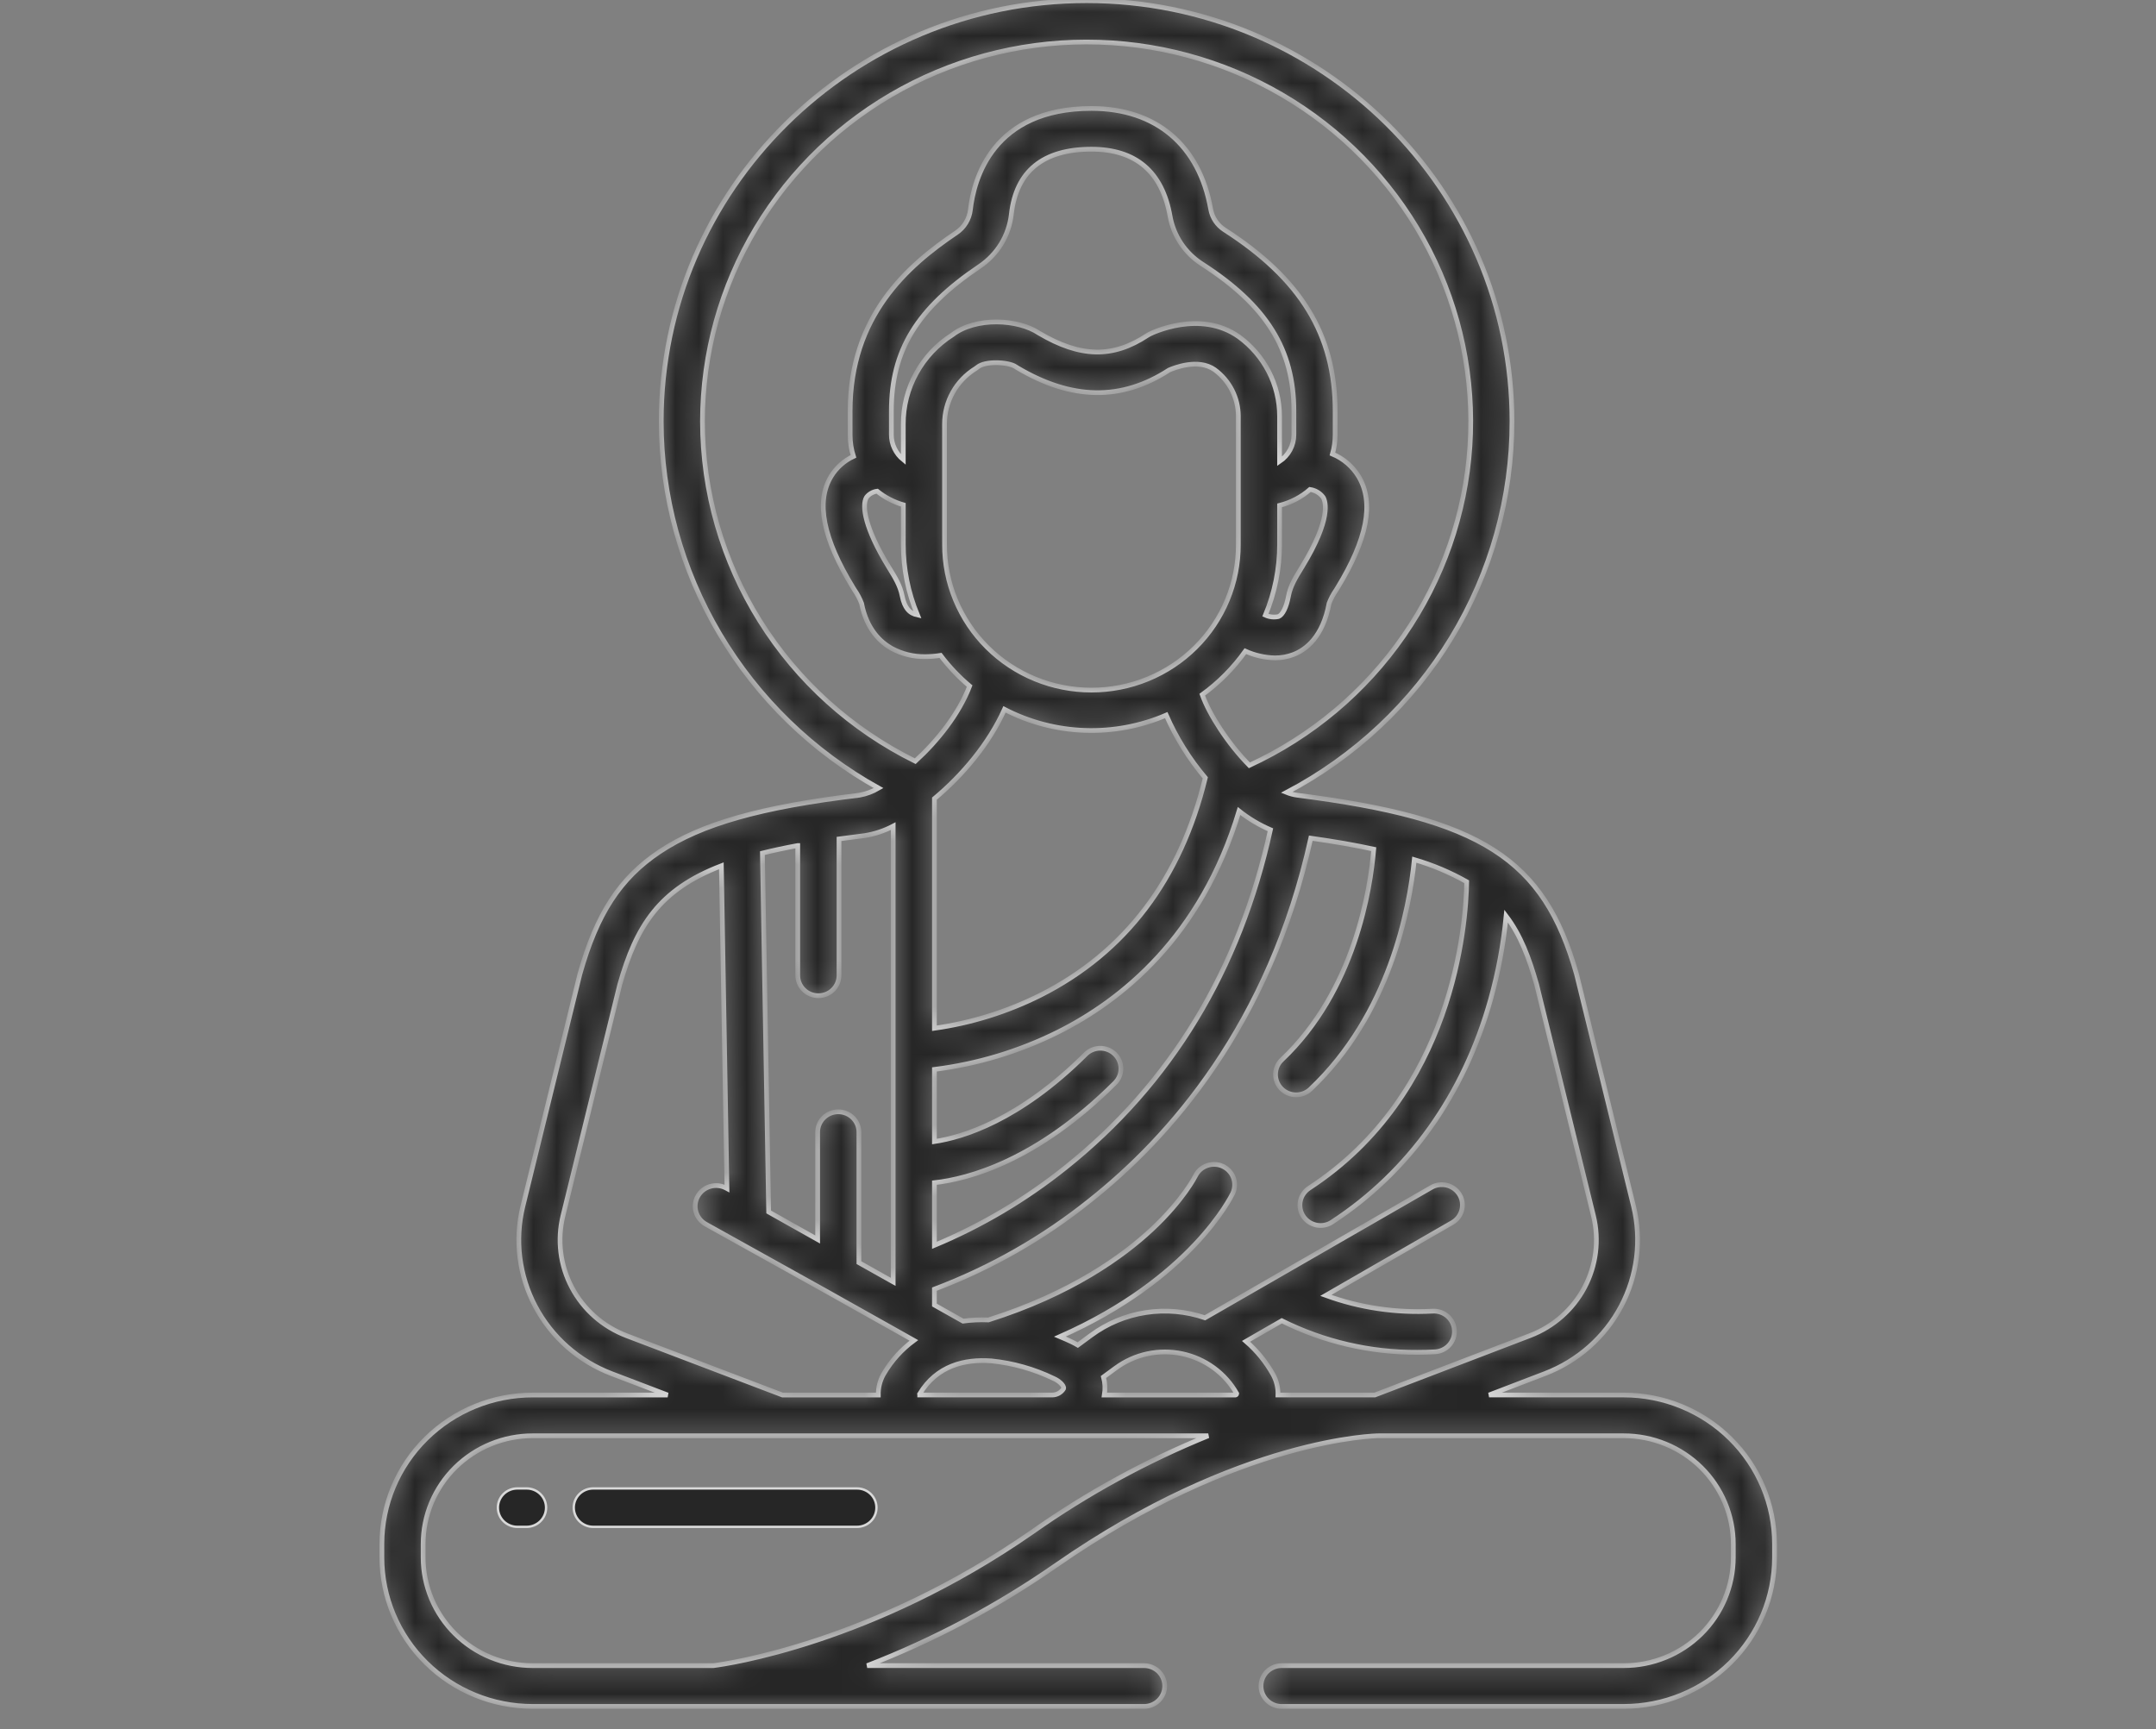 <svg width="91" height="73" viewBox="0 0 91 73" fill="none" xmlns="http://www.w3.org/2000/svg">
<rect x="0" y="0" width="91" height="73" fill="#808080" stroke="none"/>
<g opacity="0.7">
<path d="M22.228 64.449H21.836C21.618 64.449 21.409 64.363 21.255 64.211C21.101 64.059 21.015 63.853 21.015 63.638C21.015 63.423 21.101 63.217 21.255 63.065C21.409 62.913 21.618 62.828 21.836 62.828H22.228C22.445 62.828 22.654 62.913 22.808 63.065C22.962 63.217 23.049 63.423 23.049 63.638C23.049 63.853 22.962 64.059 22.808 64.211C22.654 64.363 22.445 64.449 22.228 64.449Z" fill="black" stroke="white" stroke-width="0.1"/>
<path d="M36.172 64.449H25.038C24.82 64.449 24.611 64.363 24.457 64.211C24.303 64.059 24.217 63.853 24.217 63.638C24.217 63.423 24.303 63.217 24.457 63.065C24.611 62.913 24.82 62.828 25.038 62.828H36.172C36.39 62.828 36.599 62.913 36.753 63.065C36.907 63.217 36.993 63.423 36.993 63.638C36.993 63.853 36.907 64.059 36.753 64.211C36.599 64.363 36.39 64.449 36.172 64.449Z" fill="black" stroke="white" stroke-width="0.1"/>
<mask id="path-3-inside-1_3658_114" fill="white">
<path d="M22.486 72.029H48.289C48.52 72.029 48.742 71.938 48.905 71.776C49.069 71.615 49.16 71.396 49.16 71.168C49.16 70.94 49.069 70.721 48.905 70.559C48.742 70.398 48.52 70.307 48.289 70.307H36.603C39.424 69.216 42.101 67.793 44.578 66.069C52.335 60.674 58.132 60.605 58.187 60.605H68.531C69.139 60.605 69.74 60.723 70.302 60.953C70.863 61.183 71.373 61.52 71.803 61.944C72.232 62.369 72.573 62.873 72.805 63.427C73.038 63.982 73.158 64.577 73.158 65.177V65.736C73.157 66.949 72.67 68.111 71.802 68.969C70.935 69.826 69.758 70.307 68.531 70.307H54.095C53.864 70.307 53.643 70.398 53.479 70.559C53.316 70.721 53.224 70.94 53.224 71.168C53.224 71.396 53.316 71.615 53.479 71.776C53.643 71.938 53.864 72.029 54.095 72.029H68.531C70.22 72.028 71.84 71.365 73.034 70.185C74.228 69.005 74.899 67.405 74.899 65.736V65.176C74.899 63.507 74.228 61.907 73.034 60.727C71.84 59.546 70.22 58.883 68.531 58.883H62.85L65.202 57.983C66.587 57.454 67.731 56.446 68.42 55.146C69.109 53.846 69.297 52.343 68.949 50.916L66.549 41.146C66.547 41.136 66.544 41.127 66.542 41.118C65.171 36.245 62.526 34.551 54.747 33.565C54.596 33.544 54.448 33.505 54.306 33.448C57.182 31.936 59.586 29.678 61.262 26.918C62.938 24.158 63.821 20.999 63.818 17.78C63.818 7.992 55.764 0.029 45.863 0.029C35.963 0.029 27.909 7.992 27.909 17.781C27.91 20.934 28.761 24.03 30.373 26.751C31.985 29.472 34.3 31.721 37.082 33.266C36.834 33.412 36.561 33.514 36.276 33.565C32.124 34.062 29.601 34.776 27.839 35.953C26.168 37.07 25.193 38.566 24.475 41.119C24.473 41.128 24.47 41.137 24.468 41.147L22.069 50.917C21.72 52.343 21.908 53.846 22.597 55.146C23.286 56.446 24.429 57.454 25.814 57.983L28.18 58.884H22.486C20.797 58.884 19.178 59.547 17.983 60.727C16.789 61.907 16.118 63.508 16.118 65.177V65.736C16.118 67.405 16.789 69.006 17.984 70.186C19.178 71.366 20.798 72.028 22.486 72.029ZM52.153 58.884H46.612C46.655 58.631 46.643 58.372 46.576 58.124L47.09 57.747C47.487 57.455 47.942 57.249 48.426 57.145C48.909 57.041 49.41 57.04 49.894 57.142C50.378 57.244 50.834 57.448 51.232 57.739C51.63 58.029 51.96 58.401 52.2 58.828C52.199 58.847 52.17 58.884 52.153 58.884ZM55.326 35.38C56.318 35.52 57.199 35.674 57.982 35.844C57.846 37.496 57.193 41.809 54.104 44.732C53.937 44.89 53.841 45.107 53.836 45.335C53.831 45.563 53.918 45.784 54.078 45.949C54.237 46.114 54.457 46.209 54.688 46.214C54.919 46.219 55.142 46.133 55.309 45.975C58.663 42.802 59.491 38.347 59.695 36.286C60.466 36.511 61.208 36.825 61.906 37.22C61.876 39.039 61.355 46.172 55.263 50.147C55.167 50.209 55.084 50.289 55.019 50.383C54.954 50.477 54.908 50.582 54.885 50.693C54.861 50.804 54.861 50.919 54.882 51.031C54.904 51.142 54.947 51.248 55.011 51.343C55.074 51.438 55.156 51.519 55.251 51.583C55.346 51.646 55.454 51.69 55.566 51.713C55.679 51.735 55.795 51.735 55.908 51.713C56.02 51.691 56.127 51.647 56.223 51.583C59.469 49.465 61.783 46.219 62.912 42.199C63.236 41.043 63.456 39.862 63.57 38.668C64.18 39.474 64.539 40.428 64.86 41.565L67.256 51.322C67.506 52.343 67.371 53.418 66.878 54.348C66.385 55.278 65.567 55.999 64.576 56.377L58.028 58.883H53.941C53.951 58.579 53.878 58.278 53.729 58.011C53.435 57.485 53.051 57.013 52.593 56.618L54.101 55.75C55.875 56.636 57.838 57.093 59.826 57.082C60.065 57.082 60.31 57.076 60.559 57.062C60.674 57.057 60.787 57.029 60.891 56.98C60.995 56.932 61.088 56.864 61.165 56.779C61.242 56.695 61.301 56.596 61.34 56.489C61.378 56.382 61.395 56.268 61.388 56.155C61.382 56.041 61.353 55.93 61.303 55.828C61.252 55.725 61.182 55.634 61.096 55.558C61.01 55.483 60.91 55.425 60.801 55.388C60.692 55.352 60.577 55.336 60.462 55.344C58.932 55.428 57.4 55.202 55.961 54.679L61.294 51.608C61.392 51.551 61.479 51.476 61.548 51.386C61.617 51.296 61.668 51.193 61.697 51.084C61.726 50.975 61.733 50.861 61.718 50.749C61.703 50.637 61.665 50.529 61.608 50.431C61.55 50.334 61.474 50.248 61.382 50.18C61.291 50.111 61.188 50.061 61.077 50.032C60.967 50.004 60.851 49.997 60.738 50.012C60.625 50.027 60.515 50.064 60.417 50.121L50.859 55.624C50.057 55.35 49.2 55.273 48.361 55.403C47.523 55.532 46.729 55.862 46.05 56.365L45.49 56.776C45.408 56.728 45.324 56.682 45.234 56.639C45.071 56.562 44.907 56.489 44.739 56.419C50.252 53.981 51.953 50.536 52.032 50.37C52.128 50.165 52.139 49.929 52.061 49.716C51.983 49.503 51.822 49.329 51.615 49.231C51.408 49.134 51.17 49.122 50.953 49.197C50.737 49.272 50.559 49.428 50.459 49.632C50.454 49.642 49.954 50.644 48.62 51.891C47.401 53.03 45.217 54.61 41.718 55.715C41.361 55.7 41.003 55.717 40.648 55.765L39.44 55.086V54.416C41.816 53.519 44.034 52.255 46.008 50.67C49.33 48.039 53.587 43.272 55.326 35.38ZM41.826 57.443H41.835H41.836C42.755 57.536 43.65 57.789 44.48 58.191C44.587 58.238 44.685 58.302 44.77 58.381C44.84 58.45 44.917 58.547 44.89 58.617C44.84 58.697 44.77 58.764 44.687 58.811C44.603 58.857 44.509 58.882 44.414 58.883H38.819V58.858L38.815 58.842C39.542 57.642 40.714 57.364 41.826 57.443ZM47.055 44.496C46.891 44.335 46.669 44.245 46.438 44.246C46.208 44.247 45.986 44.339 45.824 44.501C43.018 47.296 40.621 48.009 39.44 48.185V45.141C41.251 44.914 43.009 44.383 44.64 43.573C47.311 42.241 50.698 39.555 52.298 34.233C52.701 34.555 53.146 34.821 53.622 35.025C52.32 40.948 49.416 45.742 44.98 49.28C43.299 50.627 41.434 51.733 39.44 52.566V49.923C40.877 49.763 43.76 49.001 47.06 45.713C47.223 45.551 47.314 45.331 47.313 45.103C47.312 44.875 47.219 44.656 47.055 44.496ZM38.722 25.959C38.644 25.942 38.568 25.914 38.498 25.876C38.42 25.832 38.183 25.699 38.077 25.149C37.996 24.728 37.779 24.374 37.549 23.999L37.498 23.915C36.505 22.29 36.368 21.34 36.571 20.994C36.624 20.923 36.692 20.863 36.77 20.819C36.848 20.774 36.934 20.745 37.023 20.734C37.348 20.997 37.723 21.193 38.126 21.309V22.975C38.126 23.998 38.328 25.012 38.722 25.959ZM38.126 17.903V19.403C37.968 19.275 37.842 19.114 37.755 18.932C37.667 18.75 37.622 18.551 37.622 18.35V17.351C37.622 14.795 38.702 13.025 41.348 11.244C41.719 10.994 42.031 10.668 42.262 10.289C42.493 9.909 42.638 9.484 42.687 9.043C42.892 7.222 44.029 6.299 46.066 6.298H46.067C47.939 6.298 49.056 7.251 49.386 9.13C49.459 9.539 49.616 9.928 49.847 10.274C50.079 10.62 50.38 10.916 50.732 11.142C53.451 12.889 54.612 14.746 54.612 17.351V18.35C54.612 18.572 54.557 18.791 54.452 18.988C54.346 19.184 54.194 19.352 54.008 19.477V17.566C54.007 16.913 53.85 16.27 53.552 15.688C53.253 15.106 52.821 14.601 52.289 14.214C50.653 13.053 48.607 14.059 48.521 14.103C48.49 14.118 48.459 14.136 48.431 14.155C46.972 15.122 45.601 15.094 43.852 14.06C42.973 13.467 41.191 13.372 40.201 14.131C39.562 14.537 39.038 15.095 38.675 15.755C38.312 16.414 38.123 17.152 38.126 17.903ZM55.293 20.661C55.403 20.677 55.509 20.715 55.604 20.772C55.7 20.829 55.782 20.904 55.848 20.993C55.952 21.17 56.194 21.905 54.966 23.915L54.908 24.011C54.68 24.382 54.465 24.733 54.386 25.154C54.298 25.63 54.138 25.956 53.96 26.025C53.775 26.065 53.582 26.044 53.41 25.966C53.806 25.017 54.009 24.001 54.009 22.975V21.334C54.485 21.213 54.925 20.983 55.293 20.661ZM39.867 17.903C39.866 17.435 39.985 16.974 40.214 16.564C40.442 16.154 40.773 15.809 41.174 15.56C41.205 15.54 41.236 15.519 41.264 15.495C41.425 15.364 41.73 15.309 42.037 15.309C42.379 15.309 42.723 15.377 42.872 15.482C42.891 15.495 42.91 15.508 42.93 15.52C45.237 16.893 47.336 16.926 49.344 15.621C49.553 15.529 50.579 15.119 51.265 15.605C51.575 15.832 51.827 16.127 52.001 16.468C52.175 16.808 52.266 17.184 52.267 17.565V22.974C52.271 23.781 52.113 24.581 51.803 25.327C51.494 26.074 51.038 26.753 50.462 27.325C49.886 27.897 49.201 28.351 48.447 28.66C47.693 28.97 46.884 29.129 46.067 29.129C45.251 29.129 44.442 28.97 43.688 28.66C42.934 28.351 42.249 27.897 41.673 27.325C41.097 26.753 40.641 26.074 40.331 25.327C40.021 24.581 39.864 23.781 39.868 22.974L39.867 17.903ZM42.398 29.943C43.445 30.486 44.602 30.789 45.783 30.831C46.965 30.873 48.14 30.653 49.224 30.186C49.642 31.142 50.197 32.034 50.873 32.833C49.834 37.111 47.499 40.197 43.919 42.005C42.513 42.709 41 43.181 39.44 43.403V33.711C40.612 32.737 41.746 31.399 42.398 29.943ZM29.65 17.781C29.653 14.911 30.435 12.094 31.916 9.625C33.397 7.156 35.523 5.126 38.069 3.746C40.616 2.366 43.492 1.688 46.395 1.782C49.297 1.876 52.122 2.739 54.572 4.28C57.022 5.822 59.008 7.986 60.322 10.545C61.636 13.105 62.23 15.966 62.042 18.83C61.854 21.695 60.891 24.456 59.254 26.827C57.616 29.197 55.364 31.089 52.733 32.305C51.828 31.383 51.04 30.157 50.745 29.323C51.449 28.813 52.063 28.192 52.565 27.486C52.957 27.664 53.382 27.761 53.813 27.77C54.079 27.771 54.342 27.724 54.59 27.63C55.133 27.421 55.836 26.876 56.099 25.466C56.175 25.267 56.275 25.079 56.397 24.904L56.458 24.805C57.706 22.762 58 21.233 57.358 20.133C57.101 19.699 56.709 19.359 56.24 19.164C56.315 18.899 56.353 18.625 56.354 18.35V17.352C56.354 14.135 54.913 11.775 51.681 9.699C51.53 9.602 51.401 9.476 51.301 9.327C51.202 9.179 51.134 9.011 51.103 8.836C50.627 6.129 48.792 4.577 46.068 4.577H46.066C41.889 4.578 41.102 7.568 40.957 8.854C40.935 9.047 40.871 9.234 40.769 9.401C40.668 9.569 40.531 9.712 40.367 9.822C38.279 11.228 35.881 13.355 35.881 17.352V18.35C35.881 18.66 35.928 18.968 36.021 19.264C35.627 19.447 35.298 19.743 35.075 20.112C34.429 21.186 34.734 22.721 36.006 24.805L36.059 24.891C36.185 25.072 36.288 25.267 36.366 25.471C36.578 26.573 37.175 27.113 37.639 27.373C38.074 27.608 38.564 27.726 39.059 27.718C39.273 27.717 39.487 27.699 39.698 27.665C40.057 28.141 40.469 28.575 40.926 28.96C40.471 30.145 39.56 31.282 38.631 32.13C35.933 30.798 33.664 28.75 32.078 26.216C30.492 23.681 29.651 20.761 29.65 17.781V17.781ZM33.671 35.691V41.17C33.671 41.398 33.763 41.617 33.926 41.778C34.089 41.94 34.311 42.03 34.542 42.03C34.773 42.03 34.994 41.94 35.158 41.778C35.321 41.617 35.413 41.398 35.413 41.17V35.412C35.757 35.364 36.115 35.318 36.487 35.273C36.911 35.207 37.321 35.071 37.699 34.872V54.108L36.253 53.296V47.789C36.253 47.561 36.161 47.342 35.998 47.181C35.835 47.02 35.613 46.929 35.382 46.929C35.151 46.929 34.93 47.02 34.766 47.181C34.603 47.342 34.511 47.561 34.511 47.789V52.319L32.444 51.157L32.18 36.011C32.639 35.896 33.134 35.79 33.67 35.691L33.671 35.691ZM26.439 56.377C25.449 55.998 24.631 55.277 24.139 54.347C23.646 53.418 23.512 52.343 23.761 51.323L26.158 41.566C26.861 39.075 27.83 37.553 30.447 36.545L30.683 50.168L30.638 50.144C30.433 50.037 30.193 50.014 29.97 50.08C29.748 50.146 29.561 50.296 29.45 50.497C29.338 50.699 29.312 50.936 29.376 51.156C29.441 51.377 29.59 51.563 29.793 51.676L34.948 54.544C34.957 54.549 34.965 54.554 34.974 54.559L38.572 56.579C38.054 56.959 37.622 57.439 37.301 57.991C37.297 57.998 37.293 58.005 37.288 58.012C37.139 58.279 37.064 58.58 37.07 58.884H33.027L26.439 56.377ZM17.86 65.177C17.86 64.577 17.98 63.982 18.212 63.427C18.445 62.873 18.785 62.369 19.215 61.944C19.645 61.52 20.155 61.183 20.716 60.953C21.277 60.723 21.879 60.605 22.486 60.605H50.998C48.375 61.672 45.884 63.033 43.575 64.662C36.815 69.364 30.662 70.237 30.11 70.307H22.486C21.879 70.307 21.277 70.189 20.716 69.959C20.155 69.73 19.645 69.393 19.215 68.968C18.785 68.544 18.445 68.04 18.212 67.485C17.98 66.93 17.86 66.336 17.86 65.736V65.177Z"/>
</mask>
<path d="M22.486 72.029H48.289C48.52 72.029 48.742 71.938 48.905 71.776C49.069 71.615 49.16 71.396 49.16 71.168C49.16 70.94 49.069 70.721 48.905 70.559C48.742 70.398 48.52 70.307 48.289 70.307H36.603C39.424 69.216 42.101 67.793 44.578 66.069C52.335 60.674 58.132 60.605 58.187 60.605H68.531C69.139 60.605 69.74 60.723 70.302 60.953C70.863 61.183 71.373 61.52 71.803 61.944C72.232 62.369 72.573 62.873 72.805 63.427C73.038 63.982 73.158 64.577 73.158 65.177V65.736C73.157 66.949 72.67 68.111 71.802 68.969C70.935 69.826 69.758 70.307 68.531 70.307H54.095C53.864 70.307 53.643 70.398 53.479 70.559C53.316 70.721 53.224 70.94 53.224 71.168C53.224 71.396 53.316 71.615 53.479 71.776C53.643 71.938 53.864 72.029 54.095 72.029H68.531C70.22 72.028 71.84 71.365 73.034 70.185C74.228 69.005 74.899 67.405 74.899 65.736V65.176C74.899 63.507 74.228 61.907 73.034 60.727C71.84 59.546 70.22 58.883 68.531 58.883H62.85L65.202 57.983C66.587 57.454 67.731 56.446 68.42 55.146C69.109 53.846 69.297 52.343 68.949 50.916L66.549 41.146C66.547 41.136 66.544 41.127 66.542 41.118C65.171 36.245 62.526 34.551 54.747 33.565C54.596 33.544 54.448 33.505 54.306 33.448C57.182 31.936 59.586 29.678 61.262 26.918C62.938 24.158 63.821 20.999 63.818 17.78C63.818 7.992 55.764 0.029 45.863 0.029C35.963 0.029 27.909 7.992 27.909 17.781C27.91 20.934 28.761 24.03 30.373 26.751C31.985 29.472 34.3 31.721 37.082 33.266C36.834 33.412 36.561 33.514 36.276 33.565C32.124 34.062 29.601 34.776 27.839 35.953C26.168 37.07 25.193 38.566 24.475 41.119C24.473 41.128 24.47 41.137 24.468 41.147L22.069 50.917C21.72 52.343 21.908 53.846 22.597 55.146C23.286 56.446 24.429 57.454 25.814 57.983L28.18 58.884H22.486C20.797 58.884 19.178 59.547 17.983 60.727C16.789 61.907 16.118 63.508 16.118 65.177V65.736C16.118 67.405 16.789 69.006 17.984 70.186C19.178 71.366 20.798 72.028 22.486 72.029ZM52.153 58.884H46.612C46.655 58.631 46.643 58.372 46.576 58.124L47.09 57.747C47.487 57.455 47.942 57.249 48.426 57.145C48.909 57.041 49.41 57.04 49.894 57.142C50.378 57.244 50.834 57.448 51.232 57.739C51.63 58.029 51.96 58.401 52.2 58.828C52.199 58.847 52.17 58.884 52.153 58.884ZM55.326 35.38C56.318 35.52 57.199 35.674 57.982 35.844C57.846 37.496 57.193 41.809 54.104 44.732C53.937 44.89 53.841 45.107 53.836 45.335C53.831 45.563 53.918 45.784 54.078 45.949C54.237 46.114 54.457 46.209 54.688 46.214C54.919 46.219 55.142 46.133 55.309 45.975C58.663 42.802 59.491 38.347 59.695 36.286C60.466 36.511 61.208 36.825 61.906 37.22C61.876 39.039 61.355 46.172 55.263 50.147C55.167 50.209 55.084 50.289 55.019 50.383C54.954 50.477 54.908 50.582 54.885 50.693C54.861 50.804 54.861 50.919 54.882 51.031C54.904 51.142 54.947 51.248 55.011 51.343C55.074 51.438 55.156 51.519 55.251 51.583C55.346 51.646 55.454 51.69 55.566 51.713C55.679 51.735 55.795 51.735 55.908 51.713C56.02 51.691 56.127 51.647 56.223 51.583C59.469 49.465 61.783 46.219 62.912 42.199C63.236 41.043 63.456 39.862 63.57 38.668C64.18 39.474 64.539 40.428 64.86 41.565L67.256 51.322C67.506 52.343 67.371 53.418 66.878 54.348C66.385 55.278 65.567 55.999 64.576 56.377L58.028 58.883H53.941C53.951 58.579 53.878 58.278 53.729 58.011C53.435 57.485 53.051 57.013 52.593 56.618L54.101 55.75C55.875 56.636 57.838 57.093 59.826 57.082C60.065 57.082 60.31 57.076 60.559 57.062C60.674 57.057 60.787 57.029 60.891 56.98C60.995 56.932 61.088 56.864 61.165 56.779C61.242 56.695 61.301 56.596 61.34 56.489C61.378 56.382 61.395 56.268 61.388 56.155C61.382 56.041 61.353 55.93 61.303 55.828C61.252 55.725 61.182 55.634 61.096 55.558C61.01 55.483 60.91 55.425 60.801 55.388C60.692 55.352 60.577 55.336 60.462 55.344C58.932 55.428 57.4 55.202 55.961 54.679L61.294 51.608C61.392 51.551 61.479 51.476 61.548 51.386C61.617 51.296 61.668 51.193 61.697 51.084C61.726 50.975 61.733 50.861 61.718 50.749C61.703 50.637 61.665 50.529 61.608 50.431C61.55 50.334 61.474 50.248 61.382 50.18C61.291 50.111 61.188 50.061 61.077 50.032C60.967 50.004 60.851 49.997 60.738 50.012C60.625 50.027 60.515 50.064 60.417 50.121L50.859 55.624C50.057 55.35 49.2 55.273 48.361 55.403C47.523 55.532 46.729 55.862 46.05 56.365L45.49 56.776C45.408 56.728 45.324 56.682 45.234 56.639C45.071 56.562 44.907 56.489 44.739 56.419C50.252 53.981 51.953 50.536 52.032 50.37C52.128 50.165 52.139 49.929 52.061 49.716C51.983 49.503 51.822 49.329 51.615 49.231C51.408 49.134 51.17 49.122 50.953 49.197C50.737 49.272 50.559 49.428 50.459 49.632C50.454 49.642 49.954 50.644 48.62 51.891C47.401 53.03 45.217 54.61 41.718 55.715C41.361 55.7 41.003 55.717 40.648 55.765L39.44 55.086V54.416C41.816 53.519 44.034 52.255 46.008 50.67C49.33 48.039 53.587 43.272 55.326 35.38ZM41.826 57.443H41.835H41.836C42.755 57.536 43.65 57.789 44.48 58.191C44.587 58.238 44.685 58.302 44.77 58.381C44.84 58.45 44.917 58.547 44.89 58.617C44.84 58.697 44.77 58.764 44.687 58.811C44.603 58.857 44.509 58.882 44.414 58.883H38.819V58.858L38.815 58.842C39.542 57.642 40.714 57.364 41.826 57.443ZM47.055 44.496C46.891 44.335 46.669 44.245 46.438 44.246C46.208 44.247 45.986 44.339 45.824 44.501C43.018 47.296 40.621 48.009 39.44 48.185V45.141C41.251 44.914 43.009 44.383 44.64 43.573C47.311 42.241 50.698 39.555 52.298 34.233C52.701 34.555 53.146 34.821 53.622 35.025C52.32 40.948 49.416 45.742 44.98 49.28C43.299 50.627 41.434 51.733 39.44 52.566V49.923C40.877 49.763 43.76 49.001 47.06 45.713C47.223 45.551 47.314 45.331 47.313 45.103C47.312 44.875 47.219 44.656 47.055 44.496ZM38.722 25.959C38.644 25.942 38.568 25.914 38.498 25.876C38.42 25.832 38.183 25.699 38.077 25.149C37.996 24.728 37.779 24.374 37.549 23.999L37.498 23.915C36.505 22.29 36.368 21.34 36.571 20.994C36.624 20.923 36.692 20.863 36.77 20.819C36.848 20.774 36.934 20.745 37.023 20.734C37.348 20.997 37.723 21.193 38.126 21.309V22.975C38.126 23.998 38.328 25.012 38.722 25.959ZM38.126 17.903V19.403C37.968 19.275 37.842 19.114 37.755 18.932C37.667 18.75 37.622 18.551 37.622 18.35V17.351C37.622 14.795 38.702 13.025 41.348 11.244C41.719 10.994 42.031 10.668 42.262 10.289C42.493 9.909 42.638 9.484 42.687 9.043C42.892 7.222 44.029 6.299 46.066 6.298H46.067C47.939 6.298 49.056 7.251 49.386 9.13C49.459 9.539 49.616 9.928 49.847 10.274C50.079 10.62 50.38 10.916 50.732 11.142C53.451 12.889 54.612 14.746 54.612 17.351V18.35C54.612 18.572 54.557 18.791 54.452 18.988C54.346 19.184 54.194 19.352 54.008 19.477V17.566C54.007 16.913 53.85 16.27 53.552 15.688C53.253 15.106 52.821 14.601 52.289 14.214C50.653 13.053 48.607 14.059 48.521 14.103C48.49 14.118 48.459 14.136 48.431 14.155C46.972 15.122 45.601 15.094 43.852 14.06C42.973 13.467 41.191 13.372 40.201 14.131C39.562 14.537 39.038 15.095 38.675 15.755C38.312 16.414 38.123 17.152 38.126 17.903ZM55.293 20.661C55.403 20.677 55.509 20.715 55.604 20.772C55.7 20.829 55.782 20.904 55.848 20.993C55.952 21.17 56.194 21.905 54.966 23.915L54.908 24.011C54.68 24.382 54.465 24.733 54.386 25.154C54.298 25.63 54.138 25.956 53.96 26.025C53.775 26.065 53.582 26.044 53.41 25.966C53.806 25.017 54.009 24.001 54.009 22.975V21.334C54.485 21.213 54.925 20.983 55.293 20.661ZM39.867 17.903C39.866 17.435 39.985 16.974 40.214 16.564C40.442 16.154 40.773 15.809 41.174 15.56C41.205 15.54 41.236 15.519 41.264 15.495C41.425 15.364 41.73 15.309 42.037 15.309C42.379 15.309 42.723 15.377 42.872 15.482C42.891 15.495 42.91 15.508 42.93 15.52C45.237 16.893 47.336 16.926 49.344 15.621C49.553 15.529 50.579 15.119 51.265 15.605C51.575 15.832 51.827 16.127 52.001 16.468C52.175 16.808 52.266 17.184 52.267 17.565V22.974C52.271 23.781 52.113 24.581 51.803 25.327C51.494 26.074 51.038 26.753 50.462 27.325C49.886 27.897 49.201 28.351 48.447 28.66C47.693 28.97 46.884 29.129 46.067 29.129C45.251 29.129 44.442 28.97 43.688 28.66C42.934 28.351 42.249 27.897 41.673 27.325C41.097 26.753 40.641 26.074 40.331 25.327C40.021 24.581 39.864 23.781 39.868 22.974L39.867 17.903ZM42.398 29.943C43.445 30.486 44.602 30.789 45.783 30.831C46.965 30.873 48.14 30.653 49.224 30.186C49.642 31.142 50.197 32.034 50.873 32.833C49.834 37.111 47.499 40.197 43.919 42.005C42.513 42.709 41 43.181 39.44 43.403V33.711C40.612 32.737 41.746 31.399 42.398 29.943ZM29.65 17.781C29.653 14.911 30.435 12.094 31.916 9.625C33.397 7.156 35.523 5.126 38.069 3.746C40.616 2.366 43.492 1.688 46.395 1.782C49.297 1.876 52.122 2.739 54.572 4.28C57.022 5.822 59.008 7.986 60.322 10.545C61.636 13.105 62.23 15.966 62.042 18.83C61.854 21.695 60.891 24.456 59.254 26.827C57.616 29.197 55.364 31.089 52.733 32.305C51.828 31.383 51.04 30.157 50.745 29.323C51.449 28.813 52.063 28.192 52.565 27.486C52.957 27.664 53.382 27.761 53.813 27.77C54.079 27.771 54.342 27.724 54.59 27.63C55.133 27.421 55.836 26.876 56.099 25.466C56.175 25.267 56.275 25.079 56.397 24.904L56.458 24.805C57.706 22.762 58 21.233 57.358 20.133C57.101 19.699 56.709 19.359 56.24 19.164C56.315 18.899 56.353 18.625 56.354 18.35V17.352C56.354 14.135 54.913 11.775 51.681 9.699C51.53 9.602 51.401 9.476 51.301 9.327C51.202 9.179 51.134 9.011 51.103 8.836C50.627 6.129 48.792 4.577 46.068 4.577H46.066C41.889 4.578 41.102 7.568 40.957 8.854C40.935 9.047 40.871 9.234 40.769 9.401C40.668 9.569 40.531 9.712 40.367 9.822C38.279 11.228 35.881 13.355 35.881 17.352V18.35C35.881 18.66 35.928 18.968 36.021 19.264C35.627 19.447 35.298 19.743 35.075 20.112C34.429 21.186 34.734 22.721 36.006 24.805L36.059 24.891C36.185 25.072 36.288 25.267 36.366 25.471C36.578 26.573 37.175 27.113 37.639 27.373C38.074 27.608 38.564 27.726 39.059 27.718C39.273 27.717 39.487 27.699 39.698 27.665C40.057 28.141 40.469 28.575 40.926 28.96C40.471 30.145 39.56 31.282 38.631 32.13C35.933 30.798 33.664 28.75 32.078 26.216C30.492 23.681 29.651 20.761 29.65 17.781V17.781ZM33.671 35.691V41.17C33.671 41.398 33.763 41.617 33.926 41.778C34.089 41.94 34.311 42.03 34.542 42.03C34.773 42.03 34.994 41.94 35.158 41.778C35.321 41.617 35.413 41.398 35.413 41.17V35.412C35.757 35.364 36.115 35.318 36.487 35.273C36.911 35.207 37.321 35.071 37.699 34.872V54.108L36.253 53.296V47.789C36.253 47.561 36.161 47.342 35.998 47.181C35.835 47.02 35.613 46.929 35.382 46.929C35.151 46.929 34.93 47.02 34.766 47.181C34.603 47.342 34.511 47.561 34.511 47.789V52.319L32.444 51.157L32.18 36.011C32.639 35.896 33.134 35.79 33.67 35.691L33.671 35.691ZM26.439 56.377C25.449 55.998 24.631 55.277 24.139 54.347C23.646 53.418 23.512 52.343 23.761 51.323L26.158 41.566C26.861 39.075 27.83 37.553 30.447 36.545L30.683 50.168L30.638 50.144C30.433 50.037 30.193 50.014 29.97 50.08C29.748 50.146 29.561 50.296 29.45 50.497C29.338 50.699 29.312 50.936 29.376 51.156C29.441 51.377 29.59 51.563 29.793 51.676L34.948 54.544C34.957 54.549 34.965 54.554 34.974 54.559L38.572 56.579C38.054 56.959 37.622 57.439 37.301 57.991C37.297 57.998 37.293 58.005 37.288 58.012C37.139 58.279 37.064 58.58 37.07 58.884H33.027L26.439 56.377ZM17.86 65.177C17.86 64.577 17.98 63.982 18.212 63.427C18.445 62.873 18.785 62.369 19.215 61.944C19.645 61.52 20.155 61.183 20.716 60.953C21.277 60.723 21.879 60.605 22.486 60.605H50.998C48.375 61.672 45.884 63.033 43.575 64.662C36.815 69.364 30.662 70.237 30.11 70.307H22.486C21.879 70.307 21.277 70.189 20.716 69.959C20.155 69.73 19.645 69.393 19.215 68.968C18.785 68.544 18.445 68.04 18.212 67.485C17.98 66.93 17.86 66.336 17.86 65.736V65.177Z" fill="black" stroke="white" stroke-width="0.2" mask="url(#path-3-inside-1_3658_114)"/>
</g>
</svg>
